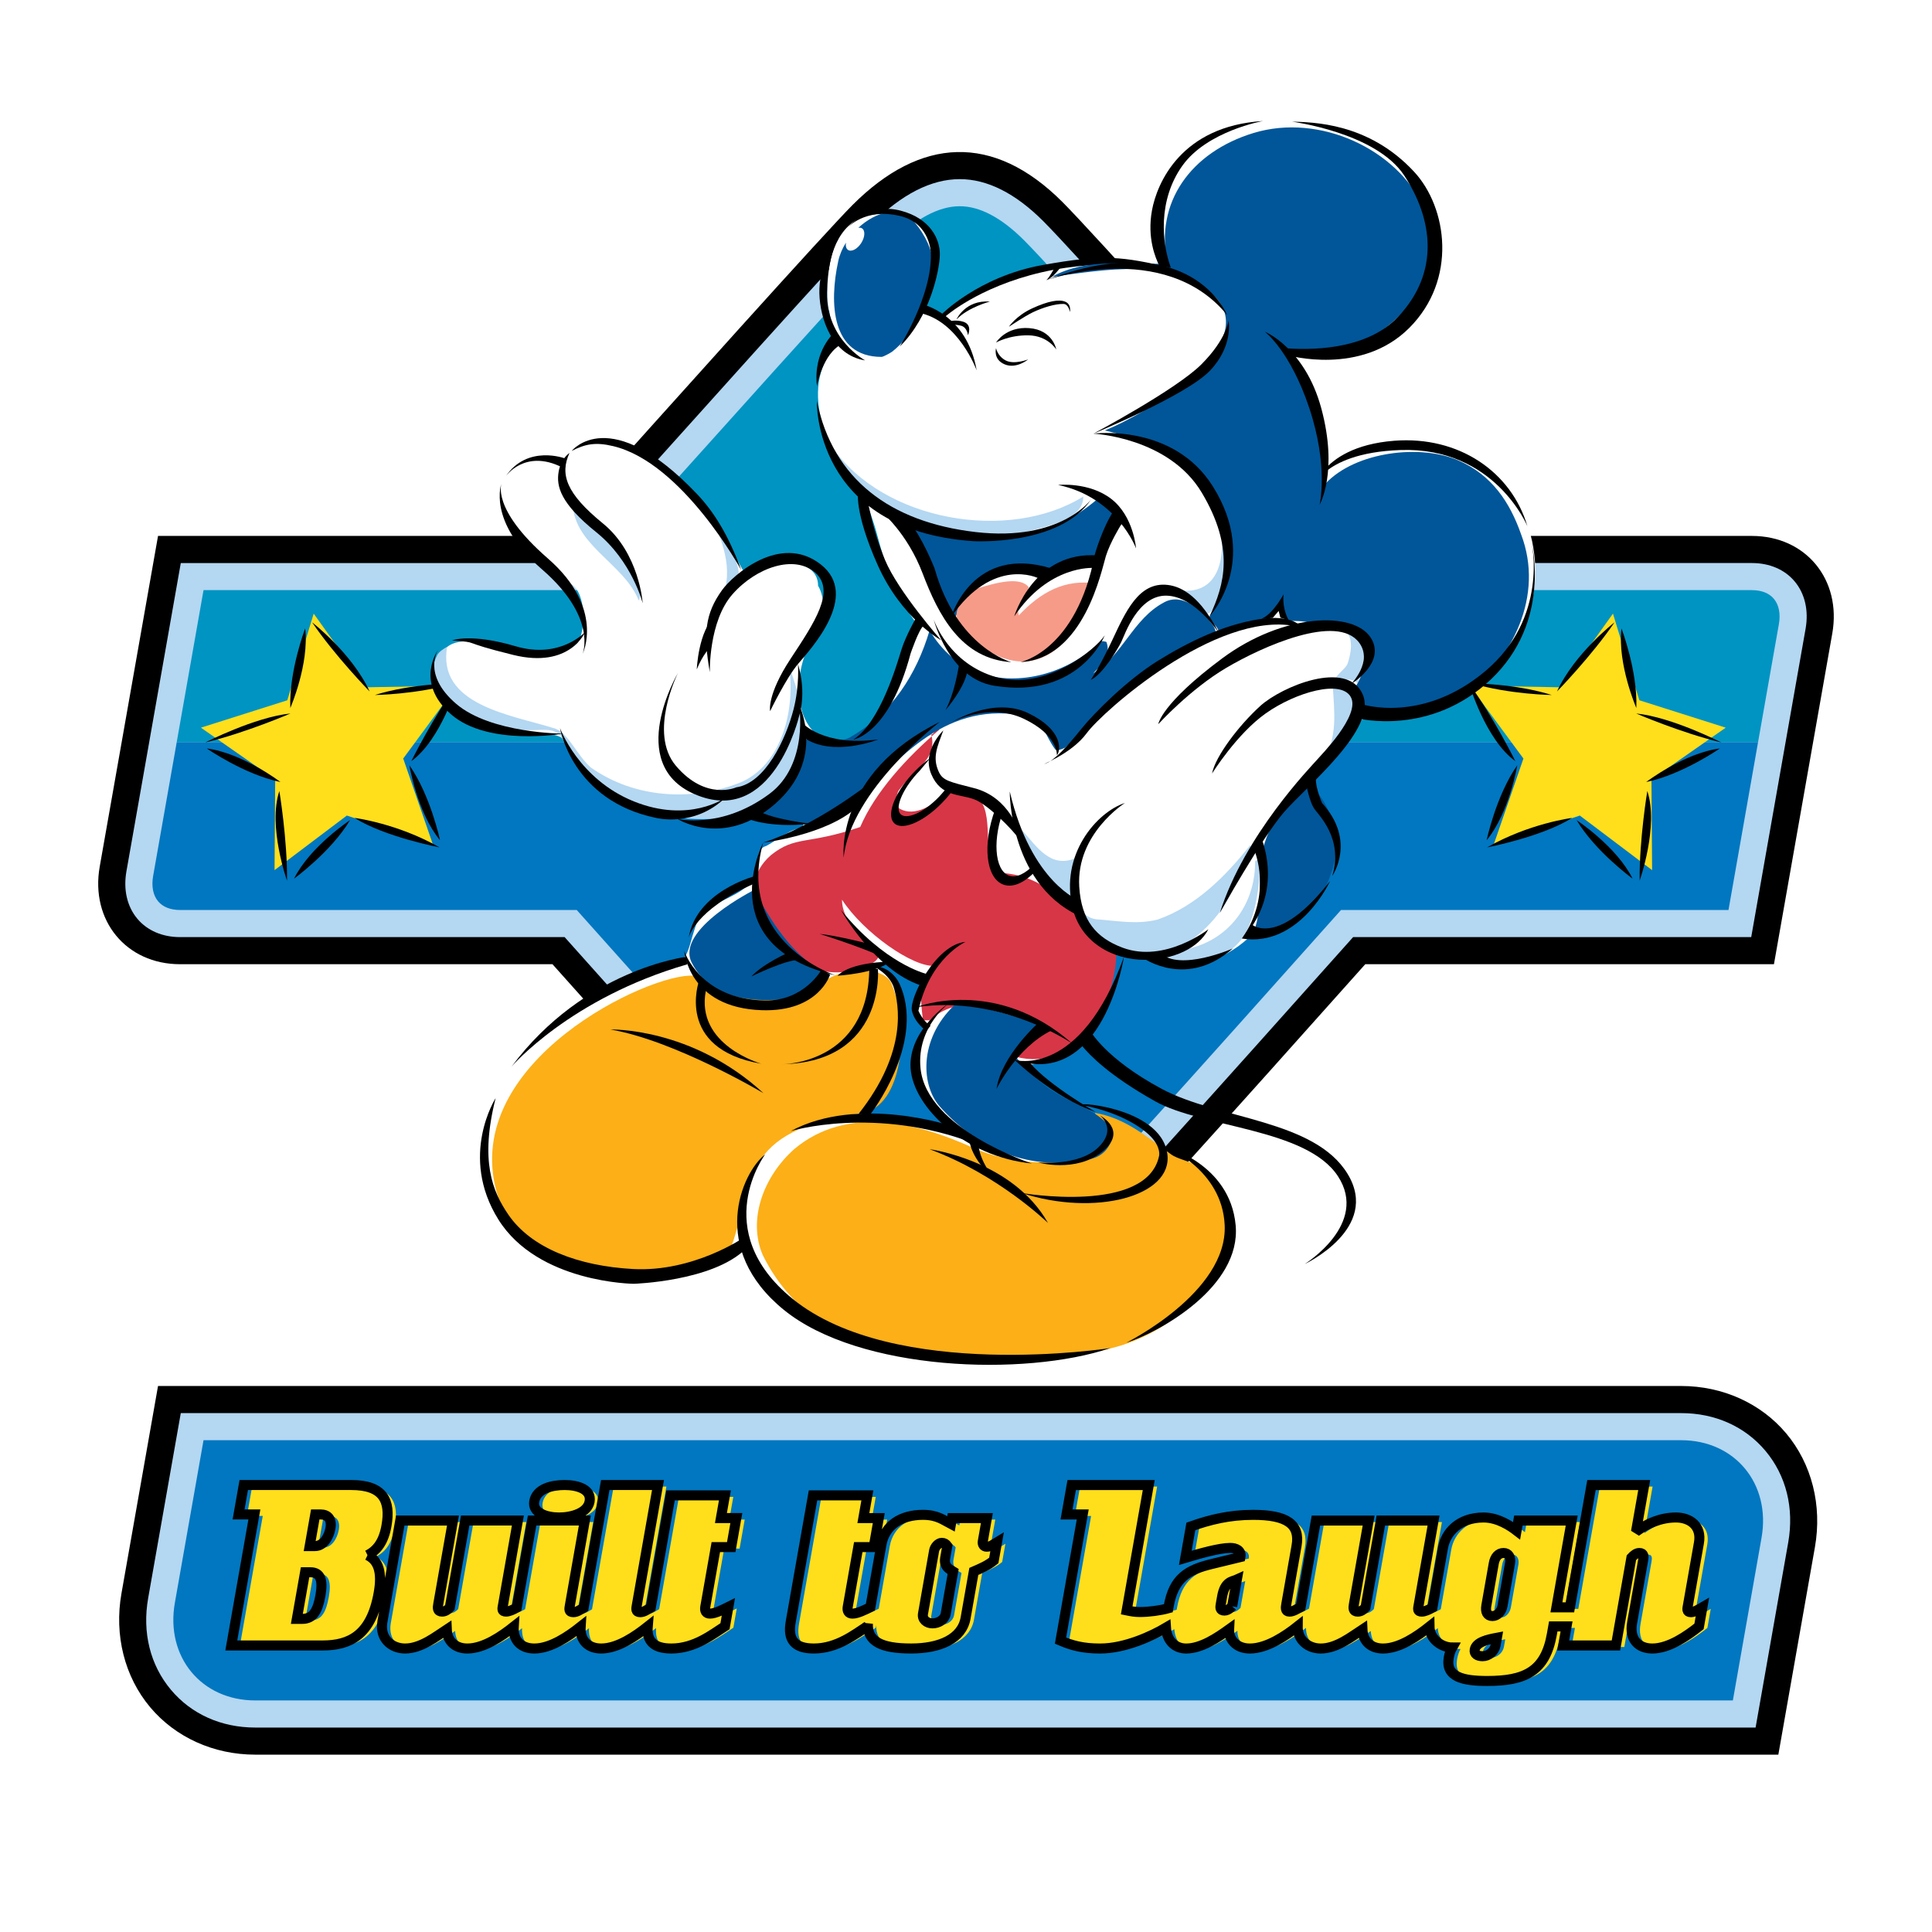 <?xml version="1.0" encoding="utf-8"?>
<!-- Generator: Adobe Illustrator 13.0.0, SVG Export Plug-In . SVG Version: 6.00 Build 14948)  -->
<!DOCTYPE svg PUBLIC "-//W3C//DTD SVG 1.0//EN" "http://www.w3.org/TR/2001/REC-SVG-20010904/DTD/svg10.dtd">
<svg version="1.0" id="Layer_1" xmlns="http://www.w3.org/2000/svg" xmlns:xlink="http://www.w3.org/1999/xlink" x="0px" y="0px"
	 width="192.756px" height="192.756px" viewBox="0 0 192.756 192.756" enable-background="new 0 0 192.756 192.756"
	 xml:space="preserve">
<g>
	<polygon fill-rule="evenodd" clip-rule="evenodd" fill="#FFFFFF" points="0,0 192.756,0 192.756,192.756 0,192.756 0,0 	"/>
	<path fill-rule="evenodd" clip-rule="evenodd" d="M181.074,154.365l-2.861,16.227l-0.788,4.47h-4.538H25.464
		c-4.138,0-7.958-1.725-10.481-4.731c-2.556-3.046-3.6-7.184-2.865-11.353l2.861-16.227l0.788-4.47h4.539h147.423
		c4.138,0,7.958,1.725,10.481,4.731C180.766,146.059,181.81,150.196,181.074,154.365L181.074,154.365z"/>
	<path fill-rule="evenodd" clip-rule="evenodd" d="M174.787,53.47h-38.618c-12.514-14.003-27.117-30.265-30.171-33.318
		c-6.898-6.898-14.163-6.479-20.926,0.285C82.387,23.122,67.756,39.41,55.181,53.47H15.767L9.949,86.464
		c-0.948,5.377,2.643,9.736,8.02,9.736H55.12c12.491,13.998,27.087,30.256,30.241,33.355c6.516,6.4,13.953,6.535,20.408,0.217
		c3.186-3.117,17.891-19.5,30.443-33.572h40.775l1.717-9.736l4.102-23.259C183.755,57.829,180.164,53.47,174.787,53.47
		L174.787,53.47z"/>
	<path fill-rule="evenodd" clip-rule="evenodd" fill="#B4D7F2" d="M179.053,58.007c-0.991-1.182-2.506-1.833-4.266-1.833h-39.829
		c-12.669-14.18-27.806-31.044-30.872-34.11c-2.782-2.782-5.584-4.192-8.329-4.192c-2.851,0-5.802,1.506-8.772,4.477
		c-2.693,2.693-17.863,19.589-30.594,33.826H18.037l-5.424,30.759c-0.322,1.828,0.065,3.507,1.09,4.729
		c0.992,1.183,2.507,1.833,4.266,1.833h38.364c12.64,14.169,27.76,31.022,30.923,34.13c5.499,5.401,11.247,5.475,16.622,0.214
		c3.192-3.126,18.422-20.103,31.123-34.344h39.719l1.322-7.5v0.001v-0.002l4.102-23.258
		C180.466,60.909,180.078,59.229,179.053,58.007L179.053,58.007z"/>
	<path fill-rule="evenodd" clip-rule="evenodd" fill="#0094C2" d="M177.48,62.266c0.181-1.027,0.004-1.922-0.499-2.521
		c-0.476-0.567-1.234-0.867-2.194-0.867h-41.036c-13.868-15.525-28.64-31.964-31.577-34.902c-2.257-2.256-4.415-3.4-6.417-3.4
		c-2.107,0-4.415,1.24-6.86,3.685c-2.576,2.576-17.354,19.02-31.299,34.617H20.306l-2.675,15.169h157.771L177.48,62.266
		L177.48,62.266z"/>
	<path fill-rule="evenodd" clip-rule="evenodd" fill="#0077C0" d="M175.402,74.048H17.631l-2.354,13.355
		c-0.182,1.026-0.004,1.922,0.498,2.521c0.476,0.567,1.234,0.867,2.194,0.867h39.572c13.831,15.507,28.585,31.933,31.611,34.904
		c4.443,4.365,8.522,4.432,12.835,0.211c3.053-2.988,17.906-19.525,31.806-35.115h38.658l0.929-5.266l0,0v-0.001L175.402,74.048
		L175.402,74.048z"/>
	<polygon fill-rule="evenodd" clip-rule="evenodd" fill="#FFDF1B" points="27.391,86.813 27.456,77.776 20.047,72.599 
		28.663,69.867 31.297,61.222 36.557,68.572 45.593,68.405 40.229,75.679 43.18,84.222 34.604,81.368 27.391,86.813 	"/>
	<path fill-rule="evenodd" clip-rule="evenodd" d="M20.482,74.077c0,0,4.929-2.531,8.496-2.892
		C28.978,71.185,24.437,73.143,20.482,74.077L20.482,74.077z"/>
	<path fill-rule="evenodd" clip-rule="evenodd" d="M40.845,76.353c0,0,0.776,4.714,3.053,7.474
		C43.898,83.827,42.962,79.374,40.845,76.353L40.845,76.353z"/>
	<path fill-rule="evenodd" clip-rule="evenodd" d="M28.635,87.863c0,0-1.932-5.439-0.764-8.942
		C27.871,78.921,28.68,83.799,28.635,87.863L28.635,87.863z"/>
	<path fill-rule="evenodd" clip-rule="evenodd" d="M45.636,68.238c0,0-1.608,5.542-4.602,7.705
		C41.034,75.943,43.226,71.511,45.636,68.238L45.636,68.238z"/>
	<path fill-rule="evenodd" clip-rule="evenodd" d="M31.141,62.091c0,0,3.994,3.1,5.74,6.899
		C36.881,68.99,33.428,65.451,31.141,62.091L31.141,62.091z"/>
	<path fill-rule="evenodd" clip-rule="evenodd" d="M37.403,69.34c0,0,4.156-0.049,7.988-1.166
		C45.392,68.174,41.013,68.198,37.403,69.34L37.403,69.34z"/>
	<path fill-rule="evenodd" clip-rule="evenodd" d="M28.965,70.637c0,0,1.901-4.383,1.482-7.937
		C30.447,62.701,28.823,66.951,28.965,70.637L28.965,70.637z"/>
	<path fill-rule="evenodd" clip-rule="evenodd" d="M43.852,84.543c0,0-5.444-1.034-8.479-2.941
		C35.373,81.602,39.646,82.14,43.852,84.543L43.852,84.543z"/>
	<path fill-rule="evenodd" clip-rule="evenodd" d="M34.923,81.827c0,0-3.988,2.629-5.583,5.832
		C29.34,87.659,33.026,84.991,34.923,81.827L34.923,81.827z"/>
	<path fill-rule="evenodd" clip-rule="evenodd" d="M27.982,78.023c0,0-3.797-2.898-7.347-3.347
		C20.635,74.676,24.37,77.275,27.982,78.023L27.982,78.023z"/>
	<polygon fill-rule="evenodd" clip-rule="evenodd" fill="#FFDF1B" points="164.831,86.813 164.767,77.776 172.175,72.599 
		163.56,69.867 160.926,61.222 155.665,68.572 146.629,68.405 151.993,75.679 149.042,84.222 157.618,81.368 164.831,86.813 	"/>
	<path fill-rule="evenodd" clip-rule="evenodd" d="M171.74,74.077c0,0-4.93-2.531-8.496-2.892
		C163.244,71.185,167.785,73.143,171.74,74.077L171.74,74.077z"/>
	<path fill-rule="evenodd" clip-rule="evenodd" d="M151.377,76.353c0,0-0.776,4.714-3.053,7.474
		C148.324,83.827,149.26,79.374,151.377,76.353L151.377,76.353z"/>
	<path fill-rule="evenodd" clip-rule="evenodd" d="M163.588,87.863c0,0,1.931-5.439,0.764-8.942
		C164.352,78.921,163.542,83.799,163.588,87.863L163.588,87.863z"/>
	<path fill-rule="evenodd" clip-rule="evenodd" d="M146.587,68.238c0,0,1.608,5.542,4.602,7.705
		C151.188,75.943,148.997,71.511,146.587,68.238L146.587,68.238z"/>
	<path fill-rule="evenodd" clip-rule="evenodd" d="M161.081,62.091c0,0-3.994,3.1-5.74,6.899
		C155.341,68.99,158.794,65.451,161.081,62.091L161.081,62.091z"/>
	<path fill-rule="evenodd" clip-rule="evenodd" d="M154.818,69.34c0,0-4.156-0.049-7.988-1.166
		C146.83,68.174,151.209,68.198,154.818,69.34L154.818,69.34z"/>
	<path fill-rule="evenodd" clip-rule="evenodd" d="M163.257,70.637c0,0-1.9-4.383-1.481-7.937
		C161.775,62.701,163.399,66.951,163.257,70.637L163.257,70.637z"/>
	<path fill-rule="evenodd" clip-rule="evenodd" d="M148.37,84.543c0,0,5.444-1.034,8.479-2.941
		C156.849,81.602,152.576,82.14,148.37,84.543L148.37,84.543z"/>
	<path fill-rule="evenodd" clip-rule="evenodd" d="M157.299,81.827c0,0,3.989,2.629,5.582,5.832
		C162.881,87.659,159.196,84.991,157.299,81.827L157.299,81.827z"/>
	<path fill-rule="evenodd" clip-rule="evenodd" d="M164.24,78.023c0,0,3.798-2.898,7.347-3.347
		C171.587,74.676,167.853,77.275,164.24,78.023L164.24,78.023z"/>
	<path fill-rule="evenodd" clip-rule="evenodd" fill="#FFFFFF" d="M147.893,46.818c-4.945-2.473-11.375-2.72-16.321-0.495
		c-1.236-3.709-0.989-8.655-3.956-11.623c4.698,0.742,8.902-1.731,12.611-4.451c3.463-2.473,2.721-7.914,0.742-11.375
		c-3.709-6.429-12.117-8.161-18.547-5.935c-5.44,1.731-8.161,8.655-5.192,12.859c0.755,1.039,1.654,1.934,2.478,2.863
		c-7.005-3.82-18.03-3.573-25.188,2.66c-0.798,0.695-1.022-0.521-2.473-0.453c1.196-2.597,3.009-9.026-3.544-9.727
		c-7.79,0-6.142,11.375-4.819,12.862c-0.125,0.137-0.21,0.304-0.333,0.451c-3.792,4.534-0.742,10.963,2.967,15.415
		c0.247,0.495,0.871,2.232,1.236,3.627c0.907,3.462,1.896,6.1,4.04,8.903c-1.154,2.802-1.255,4.822-2.803,7.253
		c-1.731,2.473-3.709,5.853-6.677,4.122c-3.214-1.979-2.967-7.171-0.741-10.633c0.988-1.236,0.988-3.462,0.247-4.699
		c0-2.72-4.204-2.967-7.171-0.989c-2.72-4.698-7.913-14.425-16.321-13.188c-0.248,0-1.483,1.401-1.978,1.648
		c-3.462,0-7.419,0.907-5.688,4.864c1.237,2.967,3.215,5.193,6.43,7.418c1.731,0.989,1.484,4.946,0.742,5.935
		c-3.462,3.462-10.88-2.225-13.353,0.742c-4.699,4.945,5.935,8.655,10.386,8.408c3.43-0.191,3.957,6.183,8.408,7.171
		c5.935,1.237,11.128,0.247,17.063,1.484c0,0,0,0.495,0,0.742c-0.989-0.247-2.72,1.237-3.709,1.731
		c-0.989,0.248-0.824,1.731-0.824,2.391c-1.236,3.297-5.275,2.555-6.265,5.77c-0.742,2.226-0.659,3.792-3.297,4.204
		c-6.45,1.008-12.859,6.183-16.074,12.118c-3.588,6.624-1.236,14.096,6.183,17.558c6.182,2.72,11.623-1.236,17.805-1.979
		c1.483,0,3.215,5.193,4.946,6.43c9.892,6.677,20.772,4.699,31.9,3.709c4.204-0.494,7.667-4.698,10.14-8.407
		c2.473-3.462,0.988-7.172-1.484-9.892c-0.494-0.495-1.236,0-1.73-0.247c-1.483-0.989-2.721-2.227-4.204-2.968
		c-3.957-2.226-11.376-0.989-11.87-6.924c6.925,0.741,5.688-7.914,9.149-11.128c2.474-2.473,6.678,1.483,10.634,0.495
		c1.484-0.495,2.968-1.731,3.627-2.473c2.309-5.688,2.803-12.117,6.924-17.146c1.092-1.766,2.232-3.85,4.163-4.186
		c5.317-0.925,8.722-1.048,13.23-5.376C155.559,60.419,153.58,49.538,147.893,46.818L147.893,46.818L147.893,46.818z
		 M92.314,112.411c-1.823-0.494-3.586-0.649-5.41-0.742c-0.186,0-0.68,0.062-0.556-0.309c0.34-0.989,0.896-1.824,1.483-2.72
		c1.948-3.122,2.473-6.461,2.072-9.984c-0.031-0.402-0.341-0.711-0.681-0.928c-0.495-0.34-0.927-0.68-1.36-1.082
		c-0.186-0.124-0.402-0.186-0.587-0.278c0.433,0.062,0.865-0.34,1.175-0.216c1.174,0.433,2.256,0.988,3.307,1.762
		c0.155,0.124,0.124,0.433,0.031,0.649c-0.34,0.804-0.525,1.576-0.309,2.442c0.154,0.648,1.05,1.174,0.711,1.823
		c-0.835,1.483-1.051,3.184-0.618,4.729c0.525,1.916,1.607,3.586,3.122,4.884C93.891,112.566,93.056,112.628,92.314,112.411
		L92.314,112.411z"/>
	<path fill-rule="evenodd" clip-rule="evenodd" fill="#005699" d="M91.184,22.109c-1.429-1.667-3.821-0.982-5.55,0.62
		c0.137-0.025,0.265-0.013,0.369,0.054c0.338,0.218,0.301,0.878-0.083,1.473c-0.384,0.595-0.969,0.901-1.308,0.683
		c-0.196-0.126-0.262-0.403-0.211-0.729c-0.366,0.585-0.637,1.216-0.772,1.856c-0.899,4.137-0.714,9.541,4.325,9.541
		c0.18,0,0.938-0.429,1.08-0.539C90.769,33.711,96.044,27.776,91.184,22.109L91.184,22.109z"/>
	<path fill-rule="evenodd" clip-rule="evenodd" fill="#B4D7F2" d="M63.897,59.43c-0.495-4.286-4.946-5.935-6.76-9.562
		c-0.165,4.451,5.111,6.265,6.594,10.057L63.897,59.43L63.897,59.43z"/>
	<path fill-rule="evenodd" clip-rule="evenodd" fill="#B4D7F2" d="M83.021,44.592c5.11,7.419,17.64,9.562,25.059,4.946
		c0,2.143-2.968,2.802-4.781,3.297c-3.297,0.824-6.759,1.319-10.056,0.165C88.956,51.681,84.999,48.714,83.021,44.592L83.021,44.592
		z"/>
	<path fill-rule="evenodd" clip-rule="evenodd" fill="#005699" d="M90.274,51.846c2.144,2.473,4.198,12.3,5.276,9.232
		c2.144-6.1,8.572-2.638,12.694-4.781c1.027-0.561,2.751-2.822,2.967-4.616c0.167-1.374-0.884-2.6-1.812-1.813
		C101.255,56.757,92.174,52.217,90.274,51.846L90.274,51.846z"/>
	<path fill-rule="evenodd" clip-rule="evenodd" fill="#B4D7F2" d="M121.763,52.505c0.494,2.803,0,6.594-3.627,6.43
		c0.495,1.154,1.813,2.803,2.638,2.143C122.917,58.935,122.422,55.473,121.763,52.505L121.763,52.505z"/>
	<path fill-rule="evenodd" clip-rule="evenodd" fill="#B4D7F2" d="M134.127,62.892c0.989,0.659,0.659,2.308,0.33,3.297
		c-0.165,0.495-0.989,0.989-1.319,1.648c0.825,0.165,1.648-0.33,2.309,0.33C136.105,66.189,136.93,62.892,134.127,62.892
		L134.127,62.892z"/>
	<path fill-rule="evenodd" clip-rule="evenodd" fill="#B4D7F2" d="M132.973,68.497c0.165,2.638,0.495,5.11-0.989,7.418
		c1.319-1.483,2.309-3.132,2.968-5.11C135.446,69.156,134.292,68.992,132.973,68.497L132.973,68.497z"/>
	<path fill-rule="evenodd" clip-rule="evenodd" fill="#B4D7F2" d="M107.255,85.643c-2.473,0.989-3.792-1.154-5.275-2.803
		c0,3.133,2.143,6.924,5.275,7.254C107.255,88.61,107.255,87.126,107.255,85.643L107.255,85.643z"/>
	<path fill-rule="evenodd" clip-rule="evenodd" fill="#B4D7F2" d="M123.906,85.973c-0.66,3.132-2.309,5.77-4.946,7.748
		c-2.308,1.649-5.11,1.484-7.584,1.319c-2.143-0.66-3.956-2.967-3.627-5.441c-0.329,1.319,0.825,2.144,1.979,2.144
		c1.979,0.165,3.792,0.495,5.771,0c3.791-1.319,6.759-4.287,9.231-7.418c0.166,0.495-0.329,0.824-0.494,1.154L123.906,85.973
		L123.906,85.973z"/>
	<path fill-rule="evenodd" clip-rule="evenodd" fill="#B4D7F2" d="M125.225,85.973c0,5.316-3.957,9.067-9.067,8.902
		c-0.495,0,0.165,0.825,0.495,0.989c2.967,0.495,6.265-0.164,7.748-2.967c0.989-2.308,1.319-4.781,1.319-7.254
		C125.555,85.807,125.225,85.807,125.225,85.973L125.225,85.973z"/>
	<path fill-rule="evenodd" clip-rule="evenodd" fill="#B4D7F2" d="M71.988,59.759c1.319-2.967,0-5.935-1.154-8.573
		C71.988,53.989,75.944,57.616,71.988,59.759L71.988,59.759z"/>
	<path fill-rule="evenodd" clip-rule="evenodd" fill="#B4D7F2" d="M44.607,64.54c-0.988,5.77,6.266,6.76,10.552,8.079
		c1.484,0.33,2.308,2.638,3.792,3.957c4.451,3.132,10.056,3.297,14.507,1.648c4.287-1.484,5.935-6.924,5.275-11.705
		c1.154,2.967,1.649,6.1,1.319,9.232c-0.33,2.473-2.473,4.451-4.452,5.44c-7.419,1.319-15.002,0.659-19.453-7.419
		c-1.238-2.246-3.462,0.66-10.716-2.638c-2.149-0.977-2.967-3.462-1.813-5.771C43.784,65.035,44.279,64.705,44.607,64.54
		L44.607,64.54z"/>
	<path fill-rule="evenodd" clip-rule="evenodd" fill="#D73647" d="M93.737,72.783c-3.298,2.803-6.43,6.265-7.914,9.727
		c-5.276,1.813-6.43,0.824-8.902,2.803c-3.957,3.462,0,8.243,3.462,10.88c1.483,0.99,3.627,0.99,5.44,0.495
		c0.824-0.33,2.308-0.989,1.648-1.649c-1.319-1.648-3.462-2.967-3.462-5.276c2.143,3.297,7.089,6.759,9.232,6.595
		c-1.484,1.979-1.484,2.803-1.154,5.44c0,0,0.494,0,0.659,0c2.638-2.474,7.583-1.979,10.057,0c1.318,1.154-0.494,2.473-1.483,3.627
		c6.1,1.648,10.056-5.275,10.056-10.386c0-0.33-1.153-0.66-1.648-1.154c-2.638-2.967-4.945-6.264-9.397-6.759
		c-2.637-0.33-1.153-4.781-2.308-6.924c-0.329-0.659-2.473-1.813-3.462-1.154c-1.484,1.319-3.297,2.473-4.781,1.648
		c-0.33-0.165-0.495-1.483,0-1.978c1.319-1.814,3.792-2.968,3.132-5.441C93.242,73.278,93.242,72.619,93.737,72.783L93.737,72.783z"
		/>
	<path fill-rule="evenodd" clip-rule="evenodd" fill="#FCAF17" d="M69.172,97.348c-4.286-0.33-23.245,8.573-19.618,21.597
		c0.912,3.273,3.627,5.77,6.924,6.594c5.77,1.484,14.862,3.37,16.486-1.153c2.308-6.43,0.66-11.54,13.024-13.354
		c4.126-0.605,4.781-8.573,2.968-12.859c-0.66-1.813-4.946-1.813-7.089,0c-0.329,0.165-1.154,0.329-0.989,1.153
		C76.921,99.161,72.203,97.581,69.172,97.348L69.172,97.348z"/>
	<path fill-rule="evenodd" clip-rule="evenodd" fill="#FCAF17" d="M97.033,114.493c-5.44-2.473-12.529-4.287-17.805,0.165
		c-3.132,2.802-4.616,7.088-3.132,10.551c6.1,12.364,21.761,11.046,33.466,9.562c6.595-0.989,14.508-7.089,12.364-14.837
		c-0.329-1.319-1.153-2.803-2.473-3.627c-0.823-0.495-1.978-0.66-2.638-1.154c-2.473-1.813-4.616-3.627-7.583-4.121
		c0.659,1.318,1.318,3.297,0.329,3.791C106.101,116.636,100.66,116.142,97.033,114.493L97.033,114.493z"/>
	<path fill-rule="evenodd" clip-rule="evenodd" fill="#005699" d="M103.958,102.294c-3.462-1.319-8.408-2.309-8.408-2.309
		c-3.792,3.297-3.792,8.078-1.813,10.386c3.792,4.287,9.067,6.595,15.001,5.275c1.813-0.329,2.803-2.308,1.813-3.462
		c-2.638-2.638-5.11-1.813-9.231-6.759C100.897,104.919,103.463,103.282,103.958,102.294L103.958,102.294z"/>
	<path fill-rule="evenodd" clip-rule="evenodd" fill="#005699" d="M75.272,88.775c0,0-7.913,3.957-6.265,7.254
		c2.112,4.225,7.418,4.122,11.87,3.296c0.824-0.329,1.813-2.308,1.154-2.472C78.734,95.204,76.261,90.753,75.272,88.775
		L75.272,88.775z"/>
	<path fill-rule="evenodd" clip-rule="evenodd" fill="#005699" d="M130.995,77.234c0,0.495-0.165,0.989,0.164,1.484
		c2.144,2.473,2.638,5.77,1.649,8.407c-0.989,3.132-3.957,6.594-7.749,5.935c1.154-2.967,0.165-6.265,1.154-9.067
		C127.038,81.356,129.182,79.378,130.995,77.234L130.995,77.234z"/>
	<path fill-rule="evenodd" clip-rule="evenodd" fill="#005699" d="M92.747,62.892c-1.319,4.451-3.792,8.243-7.748,10.551
		c-1.154,0.824-3.133,0.33-4.781,0.33c0.165,3.297-3.133,4.946-4.617,7.419c2.968,0.989,6.925,1.978,9.232-0.495
		c4.946-5.275,9.727-10.881,17.641-9.232c1.483,0.165,1.812,1.979,2.802,3.297c0.165,0.165,0.659,0,0.989-0.165
		c4.616-4.122,8.408-9.232,14.838-10.881c0.329,0,0.329-0.989-0.33-1.648c-0.824-1.154-2.803-2.968-4.616-1.979
		c-3.132,1.649-4.121,5.275-7.089,7.089c0.824-0.824,1.813-1.813,1.319-3.132c0,0-0.495-0.165-0.66,0
		c-3.133,3.132-8.078,4.451-11.87,3.132C95.715,66.519,93.901,64.87,92.747,62.892L92.747,62.892z"/>
	<path fill-rule="evenodd" clip-rule="evenodd" fill="#F79B89" d="M109.398,58.232c-3.133-0.527-5.605,0.878-7.749,3.162
		c-0.329-1.229,0.66-1.756,0.989-2.81c-0.824-1.054-3.055-0.534-5.275,0.175c-1.484,0.703-2.967,2.814-0.989,4.567
		c2.438,2.161,5.11,3.337,7.584,2.283c2.637-1.054,4.451-4.392,4.945-7.553C109.068,58.056,109.233,58.232,109.398,58.232
		L109.398,58.232z"/>
	<path fill-rule="evenodd" clip-rule="evenodd" d="M61.176,44.51c-1.737-0.414-2.771-0.227-4.137,0.479
		c0,0,3.807-4.848,12.503,4.302c1.637,1.722,3.104,4.02,4.41,7.584C73.953,56.875,68.101,46.159,61.176,44.51L61.176,44.51z"/>
	<path fill-rule="evenodd" clip-rule="evenodd" d="M56.818,45.195c0,0-0.853,0.529-1.082,1.87c-0.247,1.442,0.165,3.147,3.75,6.032
		c3.585,2.885,4.636,7.091,4.636,7.091s-0.317-4.99-3.977-7.972C56.487,49.235,55.839,47.323,56.818,45.195L56.818,45.195z"/>
	<path fill-rule="evenodd" clip-rule="evenodd" d="M56.377,45.74c0,0-3.745-1.425-5.929,1.79c0,0,1.908-2.773,5.621-0.909
		L56.377,45.74L56.377,45.74z"/>
	<path fill-rule="evenodd" clip-rule="evenodd" d="M50.048,48.178c0,0-1.535,3.807,4.03,8.629c5.563,4.822,4.048,8.435,4.048,8.435
		s2.256-4.544-3.472-9.531C48.925,50.723,50.048,48.178,50.048,48.178L50.048,48.178z"/>
	<path fill-rule="evenodd" clip-rule="evenodd" d="M45.098,63.892c0,0,1.894-0.734,6.345,0.585s6.931-1.42,6.931-1.42
		s-1.491,3.685-7.178,2.283C45.507,63.938,48.142,64.149,45.098,63.892L45.098,63.892z"/>
	<path fill-rule="evenodd" clip-rule="evenodd" d="M43.729,64.799c0,0-2.424,3.267,1.285,6.481
		c3.709,3.215,11.173,1.914,11.173,1.914s-7.213-0.006-10.676-2.974C42.05,67.253,43.729,64.799,43.729,64.799L43.729,64.799z"/>
	<path fill-rule="evenodd" clip-rule="evenodd" d="M55.87,72.634c0,0,1.185,7.238,9.593,8.97c0,0,3.78,0.975,6.895-2.009
		c0,0-3.597,2.586-9.12,0.36S55.87,72.634,55.87,72.634L55.87,72.634z"/>
	<path fill-rule="evenodd" clip-rule="evenodd" d="M70.819,67.072c0,0-0.134-5.058,2.257-7.777c2.39-2.721,6.198-3.976,8.259-2.163
		s-0.064,4.964-2.455,8.591c-2.39,3.627-2.045,5.229-2.045,5.229s1.592-3.296,2.777-4.701s6.293-6.822,2.254-9.954
		s-8.779,1.133-9.809,2.555C70.326,61.243,70.158,63.258,70.819,67.072L70.819,67.072z"/>
	<path fill-rule="evenodd" clip-rule="evenodd" d="M69.517,66.785c0,0,0.15-3.894,1.881-5.377l-0.577,3.214
		C70.821,64.623,70.109,65.321,69.517,66.785L69.517,66.785z"/>
	<path fill-rule="evenodd" clip-rule="evenodd" d="M67.638,67.147c0,0-5.307,9.016,1.617,12.066
		c7.829,3.449,10.468-7.749,10.468-7.749s0.796-2.246-0.111-5.213c0,0,0.172,2.125-0.43,4.487c-0.77,3.024-2.839,7.403-5.724,7.815
		c0,0-3.016,1.388-6.018-2.143C64.639,73.113,67.638,67.147,67.638,67.147L67.638,67.147z"/>
	<path fill-rule="evenodd" clip-rule="evenodd" d="M108.883,49.8c0,0-3.015,4.272-11.546,3.283s-14.234-5.276-15.841-13.065
		c0,0-0.371,12.859,15.579,13.972C97.075,53.989,105.73,54.513,108.883,49.8L108.883,49.8z"/>
	<path fill-rule="evenodd" clip-rule="evenodd" d="M83.292,33.134c0,0-2.196,1.827-1.781,5.389c0,0,0.536-3.252,2.538-4.232
		L83.292,33.134L83.292,33.134z"/>
	<path fill-rule="evenodd" clip-rule="evenodd" d="M91.943,30.342c0,0,4.511,0.923,5.5,6.611c0,0-1.822-5.004-5.778-5.746
		L91.943,30.342L91.943,30.342z"/>
	<path fill-rule="evenodd" clip-rule="evenodd" d="M84.037,23.254c-1.113,1.268-2.35,3.502-2.288,6.006
		c0.062,2.504,1.229,6.172,4.568,6.697c0,0-3.894-2.087-3.801-6.759C82.608,24.531,84.037,23.254,84.037,23.254L84.037,23.254z"/>
	<path fill-rule="evenodd" clip-rule="evenodd" d="M84.528,22.757c0.525-0.587,2.366-2.512,5.334-1.739
		c2.967,0.772,3.936,2.864,3.905,4.41c-0.03,1.545-0.98,6.192-4.009,9.159c0,0,3.237-5.079,3.113-9.283c0,0,0-3.008-3.051-3.75
		C86.259,20.687,84.528,22.757,84.528,22.757L84.528,22.757z"/>
	<path fill-rule="evenodd" clip-rule="evenodd" d="M95.423,31.879c0,0,0.865-1.975,3.338-1.79
		C98.761,30.09,96.615,30.635,95.423,31.879L95.423,31.879z"/>
	<path fill-rule="evenodd" clip-rule="evenodd" d="M100.657,32.601c0,0,0.705-1.086,2.312-1.829
		c1.607-0.741,2.714-0.939,3.332-0.662c0.618,0.278,0.444,1.021,0.444,1.021s-0.129-0.79-0.629-0.806
		c-0.819-0.027-2.071,0.358-3.059,0.826C102.257,31.532,100.657,32.601,100.657,32.601L100.657,32.601z"/>
	<path fill-rule="evenodd" clip-rule="evenodd" d="M99.376,34.176c0,0,0.975-1.624,3.323-1.438c2.35,0.186,2.685,2.132,2.685,2.132
		s-0.828-1.382-2.775-1.413S99.376,34.176,99.376,34.176L99.376,34.176z"/>
	<path fill-rule="evenodd" clip-rule="evenodd" d="M99.376,34.737c0,0-0.32,1.117,0.854,1.612s2.35-0.49,2.35-0.49
		s-1.394,0.542-2.229,0.109C99.517,35.535,99.376,34.737,99.376,34.737L99.376,34.737z"/>
	<path fill-rule="evenodd" clip-rule="evenodd" d="M94.787,32.042c0,0,0.636-0.163,1.33,0.061c0.95,0.308,0.454,1.352,0.454,1.352
		s-0.055-0.808-0.704-0.963c-0.649-0.154-0.833-0.048-0.833-0.048L94.787,32.042L94.787,32.042z"/>
	<path fill-rule="evenodd" clip-rule="evenodd" d="M93.901,31.403c0,0,3.706-3.793,10.054-4.948
		c6.347-1.154,8.081-0.822,12.861,0.25c0,0-6.435-1.027-12.864,0.457s-9.721,4.489-9.721,4.489L93.901,31.403L93.901,31.403z"/>
	<path fill-rule="evenodd" clip-rule="evenodd" fill="#005699" d="M151.767,53.33c-1.153-3.297-2.967-5.935-6.224-7.377
		c-3.748-1.661-10.262-0.927-13.291,2.288c0.165-5.44-1.093-7.769-3.73-12.715c5.605,0.659,11.046-2.638,13.519-7.254
		c1.154-2.143,1.154-5.275,0-7.583c-2.638-5.77-10.35-9.438-16.98-7.418c-6.224,1.896-9.892,6.924-8.572,13.023
		c-3.792,0.165-7.913-0.659-11.54,1.319c5.11-0.659,12.231-2.037,16.195,1.926c4.946,4.945-7.129,11.922-10.92,13.406
		c7.913,1.813,16.568,8.408,10.465,18.527c-0.165,0.659,0.745,0.762,0.91,1.585c0.584-0.151,4.387-1.055,4.946-1.153
		c1.896-3.051,1.282-0.457,1.73,0.083c2.826-0.2,2.782,0.565,5.853,0.906c2.309,0.165,2.473,3.297,1.319,5.275
		c-0.66,0.989,0.165,2.638,0.989,2.803c3.132,0.824,6.759,0.824,9.562-1.319C150.943,65.694,154.075,59.43,151.767,53.33
		L151.767,53.33z"/>
	<path fill-rule="evenodd" clip-rule="evenodd" d="M122.574,31.974c0,0,0.508,2.562-1.883,5.035
		c-2.392,2.473-11.604,6.256-11.604,6.256s8.261-4.393,10.778-6.916C122.385,33.826,122.574,31.974,122.574,31.974L122.574,31.974z"
		/>
	<path fill-rule="evenodd" clip-rule="evenodd" d="M109.088,43.265c0,0,7.514,0.36,10.811,5.883s2.273,9.19,0.789,12.323
		c0,0,5.029-5.388,0.333-12.922C117.064,42.202,109.088,43.265,109.088,43.265L109.088,43.265z"/>
	<path fill-rule="evenodd" clip-rule="evenodd" d="M105.571,48.384c0,0,3.085-0.33,5.311,1.401c2.226,1.731,2.462,4.929,2.462,4.929
		S111.472,49.621,105.571,48.384L105.571,48.384z"/>
	<path fill-rule="evenodd" clip-rule="evenodd" d="M85.621,48.999c0,0-0.444,2.017,1.946,7.375c2.391,5.358,6.334,7.508,6.334,7.508
		s-4.285-4.846-5.605-8.02c-1.32-3.173-1.813-6.406-1.813-6.406L85.621,48.999L85.621,48.999z"/>
	<path fill-rule="evenodd" clip-rule="evenodd" d="M93.159,61.82c0,0,1.478,4.448,6.342,5.767c4.862,1.319,9.814-2.8,10.722-4.201
		c0,0-2.554,6.418-11.046,5.028C94.643,67.672,93.159,61.82,93.159,61.82L93.159,61.82z"/>
	<path fill-rule="evenodd" clip-rule="evenodd" d="M111.794,52.444c0,0-1.035,1.663-1.463,3.045
		c-0.426,1.382-2.174,10.238-8.521,10.568c0,0,5.609-1.105,7.423-10.75c0,0,0.742-2.638,1.896-4.369l0.907,1.154L111.794,52.444
		L111.794,52.444z"/>
	<path fill-rule="evenodd" clip-rule="evenodd" d="M87.892,51.021c0,0,2.6,2.084,4.166,6.206s3.816,8.506,8.844,8.835
		c0,0-5.435-1.439-7.66-9.353c0,0-1.263-3.215-2.582-4.699L87.892,51.021L87.892,51.021z"/>
	<path fill-rule="evenodd" clip-rule="evenodd" d="M109.043,56.664c0,0-4.417-0.29-7.852,4.833c0,0,1.942-6.575,8.371-6.08
		L109.043,56.664L109.043,56.664z"/>
	<path fill-rule="evenodd" clip-rule="evenodd" d="M103.568,57.678c0,0-4.474-2.205-8.678,3.895c0,0,2.13-7.323,10.043-4.85
		L103.568,57.678L103.568,57.678z"/>
	<path fill-rule="evenodd" clip-rule="evenodd" d="M91.428,61.573c0,0-1.072,1.896-1.483,3.215
		c-0.413,1.319-2.084,7.264-4.804,8.995c0,0,3.567-0.505,5.71-8.583c0,0,0.829-2.452,1.319-2.802L91.428,61.573L91.428,61.573z"/>
	<path fill-rule="evenodd" clip-rule="evenodd" d="M67.592,81.704c0,0,4.63,2.95,9.741-1.502c5.11-4.451,2.39-9.892,2.39-9.892
		s1.019,5.945-2.967,8.903C71.971,82.763,67.592,81.704,67.592,81.704L67.592,81.704z"/>
	<path fill-rule="evenodd" clip-rule="evenodd" d="M80.053,72.124c0,0,2.06,2.39,7.583,1.648c0,0-4.534,1.813-7.418-0.165
		L80.053,72.124L80.053,72.124z"/>
	<path fill-rule="evenodd" clip-rule="evenodd" d="M74.365,81.604c0,0,2.308,1.071,6.512,0.577c0,0-3.792-0.412-5.276-1.318
		L74.365,81.604L74.365,81.604z"/>
	<path fill-rule="evenodd" clip-rule="evenodd" d="M95.715,66.106c0,0-0.398,2.944-1.384,4.744c0,0,2.126-2.436,2.208-4.167
		L95.715,66.106L95.715,66.106z"/>
	<path fill-rule="evenodd" clip-rule="evenodd" d="M93.767,72.02c0,0-8.933,6.863-9.593,13.54
		C84.174,85.56,83.247,77.191,93.767,72.02L93.767,72.02z"/>
	<path fill-rule="evenodd" clip-rule="evenodd" d="M86.647,78.224c0,0-5.313,4.193-10.507,5.841c0,0,6.303-0.73,9.354-3.533
		L86.647,78.224L86.647,78.224z"/>
	<path fill-rule="evenodd" clip-rule="evenodd" d="M76.14,84.065c0,0-5.31,10.281,7.22,13.249
		C83.36,97.313,73.382,94.027,76.14,84.065L76.14,84.065z"/>
	<path fill-rule="evenodd" clip-rule="evenodd" d="M83.56,97.349c0,0,3.912-0.249,5.23-1.402
		C88.791,95.946,84.923,95.948,83.56,97.349L83.56,97.349z"/>
	<path fill-rule="evenodd" clip-rule="evenodd" d="M81.775,93.172c0,0,5.943,1.868,7.015,2.774l-2.226-1.813
		C86.564,94.133,83.581,93.365,81.775,93.172L81.775,93.172z"/>
	<path fill-rule="evenodd" clip-rule="evenodd" d="M83.885,90.768c0,0,3.393,6.051,8.003,7.549l0.483-1.169
		C92.372,97.148,88.212,96.142,83.885,90.768L83.885,90.768z"/>
	<path fill-rule="evenodd" clip-rule="evenodd" d="M78.758,94.988c0,0-2.556,1.111-3.792,2.43c0,0,3.521-1.719,4.758-1.637
		L78.758,94.988L78.758,94.988z"/>
	<path fill-rule="evenodd" clip-rule="evenodd" d="M75.239,87.435c0,0-5.787,1.517-6.529,6.133c0,0,0.56-2.753,6.495-5.391
		L75.239,87.435L75.239,87.435z"/>
	<path fill-rule="evenodd" clip-rule="evenodd" d="M76.344,99.82c3.875,0.049,5.605-3.05,5.605-3.05l0.872,0.458
		c0,0-1.119,3.746-6.813,3.56c-7.334-0.24-7.742-5.914-7.742-5.914S69.832,99.738,76.344,99.82L76.344,99.82z"/>
	<path fill-rule="evenodd" clip-rule="evenodd" d="M60.897,102.713c0,0,8.098-0.245,15.27,6.35
		C76.167,109.062,67.295,103.792,60.897,102.713L60.897,102.713z"/>
	<path fill-rule="evenodd" clip-rule="evenodd" d="M92.405,102.84c0,0-1.182-0.8-1.429-2.036s2.387-6.583,5.354-6.831
		c0,0-3.546,1.588-4.7,6.864c0,0,0.377,0.945,1.202,1.522L92.405,102.84L92.405,102.84z"/>
	<path fill-rule="evenodd" clip-rule="evenodd" d="M91.428,100.479c0,0,7.893-3.117,15.559,3.642
		C106.987,104.121,99.918,99.243,91.428,100.479L91.428,100.479z"/>
	<path fill-rule="evenodd" clip-rule="evenodd" d="M100.743,78.966c0,0-0.083,9.727,7.583,12.694l-0.587-1.783
		C107.739,89.877,102.886,88.115,100.743,78.966L100.743,78.966z"/>
	<path fill-rule="evenodd" clip-rule="evenodd" d="M108.821,67.837c0,0,0.824-1.154,2.143-3.956
		c1.319-2.803,2.638-5.853,5.523-5.523c2.462,0.282,4.11,2.828,5.182,4.889c0,0-2.38-3.735-5.265-3.817
		c-2.885-0.083-4.204,3.957-4.533,4.616C111.541,64.705,110.058,67.26,108.821,67.837L108.821,67.837z"/>
	<path fill-rule="evenodd" clip-rule="evenodd" d="M112.235,80.112c-2.804,0.907-6.538,5.167-5.207,10.539
		c0.835,3.369,3.987,5.131,7.25,5.112c2.74-0.016,5.285-1.124,6.282-3.051c0,0-4.343,3.419-8.559,1.839
		c-2.638-0.989-4.122-2.721-4.325-6.095C107.36,83.184,112.235,80.112,112.235,80.112L112.235,80.112z"/>
	<path fill-rule="evenodd" clip-rule="evenodd" d="M104.289,76.187c-0.727,0.245,2.568-0.898,4.135-3.042
		c1.566-2.143,12.843-12.169,20.756-10.686l0.743,0.186c0,0-0.828-1.435-4.372-0.858c-3.545,0.577-7.014,2.266-10.053,4.156
		c-3.05,1.896-6.348,5.193-7.666,6.841C106.513,74.432,105.198,75.88,104.289,76.187L104.289,76.187z"/>
	<path fill-rule="evenodd" clip-rule="evenodd" d="M115.561,72.25c0,0,3.152-3.472,6.778-5.615
		c3.627-2.144,11.075-5.472,13.267-2.511c1.407,1.9-0.816,4.13-0.816,4.13s3.542-2.148,1.976-4.621
		c-1.697-2.68-8.737-2.473-14.838,2.061C115.827,70.228,115.561,72.25,115.561,72.25L115.561,72.25z"/>
	<path fill-rule="evenodd" clip-rule="evenodd" d="M120.928,77.174c0,0,2.464-3.961,5.367-6.008
		c2.969-2.093,7.534-3.415,8.486-1.603c0.953,1.812-2.971,5.752-3.432,6.295s-7.174,7.399-9.647,15.23c0,0,4.162-7.466,6.407-10.062
		c2.246-2.597,9.397-8.325,7.831-11.788s-8.063-0.741-10.191,1.185C123.62,72.35,121.247,75.466,120.928,77.174L120.928,77.174z"/>
	<path fill-rule="evenodd" clip-rule="evenodd" d="M94.973,72.042c0,0,4.122-2.556,7.584-0.907c3.462,1.648,3.316,3.681,2.891,4.224
		c0,0,0.159-1.998-3.304-3.647C98.682,70.063,94.973,72.042,94.973,72.042L94.973,72.042z"/>
	<path fill-rule="evenodd" clip-rule="evenodd" d="M94.114,72.875c0,0-2.175,2.054-1.202,4.36c0.972,2.306,2.847,1.954,4.33,2.532
		c1.323,0.514,3.79,2.998,4.5,4.021c0.086,0.125-0.046-0.726-0.01-0.618c0,0-0.971-3.614-4.534-4.534
		c-2.496-0.644-3.132-0.742-3.544-1.649C93.007,75.563,93.503,74.532,94.114,72.875L94.114,72.875z"/>
	<path fill-rule="evenodd" clip-rule="evenodd" d="M100.238,80.53c-1.253,3.077-1.038,6.295,0.424,6.826
		c0.73,0.266,1.635-0.191,2.513-1.098l0.345,0.423c-1.133,1.304-2.398,1.949-3.42,1.574c-1.738-0.64-2.104-3.999-0.814-7.503
		L100.238,80.53L100.238,80.53z"/>
	<path fill-rule="evenodd" clip-rule="evenodd" d="M91.767,76.883c-1.567,1.605-2.508,3.591-1.959,4.294
		c0.547,0.704,2.409-0.112,3.943-1.749c0.317-0.337,0.603-0.687,0.852-1.034l0.747,0.027c-0.382,0.586-0.866,1.185-1.429,1.753
		c-1.928,1.94-4.07,2.777-4.784,1.869c-0.714-0.908,0.269-3.218,2.197-5.158c0.446-0.449,0.902-0.837,1.35-1.159
		c0.042-0.03,0.083-0.06,0.125-0.088L91.767,76.883L91.767,76.883z"/>
	<path fill-rule="evenodd" clip-rule="evenodd" d="M125.143,84.818c0,0,1.896,4.369-1.236,8.82c0,0,4.121-3.709,1.978-9.974
		L125.143,84.818L125.143,84.818z"/>
	<path fill-rule="evenodd" clip-rule="evenodd" d="M113.85,95.452c0.429,0.311,4.616,3.132,9.149-0.824c0,0-5.279,2.333-7.258,0.438
		L113.85,95.452L113.85,95.452z"/>
	<path fill-rule="evenodd" clip-rule="evenodd" d="M130.355,78.43c0,0,0.31,1.525,0.722,2.185c0.412,0.659,2.995,2.984,1.842,6.776
		c0,0,2.444-3.479-1.018-7.271c0,0-0.923-2.062-0.51-2.968L130.355,78.43L130.355,78.43z"/>
	<path fill-rule="evenodd" clip-rule="evenodd" d="M123.906,93.638l0.989-1.401c0,0,2.621,2.33,7.814-4.347
		C132.71,87.89,129.676,94.545,123.906,93.638L123.906,93.638z"/>
	<path fill-rule="evenodd" clip-rule="evenodd" d="M112.141,95.442c0,0-2.07,13.229-10.903,10.313
		C101.237,105.755,107.796,107.632,112.141,95.442L112.141,95.442z"/>
	<path fill-rule="evenodd" clip-rule="evenodd" d="M99.424,108.641c0,0,1.979-4.122,5.523-5.853l-1.209-0.875
		C103.738,101.913,99.918,105.261,99.424,108.641L99.424,108.641z"/>
	<path fill-rule="evenodd" clip-rule="evenodd" d="M94.808,99.985c0,0-4.204,2.72-3.957,6.594s5.417,8.842,12.094,9.501
		c0,0-10.508-3.416-11.105-9.501C91.428,102.376,94.808,99.985,94.808,99.985L94.808,99.985z"/>
	<path fill-rule="evenodd" clip-rule="evenodd" d="M101.237,105.755c0,0,3.813,3.72,8.1,5.204c0,0-4.643-2.646-6.539-4.873
		L101.237,105.755L101.237,105.755z"/>
	<path fill-rule="evenodd" clip-rule="evenodd" d="M109.721,111.275c0,0,1.811,1.326-0.167,3.223
		c-1.979,1.896-6.008,1.479-6.008,1.479s3.791,1.071,6.43-1.071C112.612,112.762,109.721,111.275,109.721,111.275L109.721,111.275z"
		/>
	<path fill-rule="evenodd" clip-rule="evenodd" d="M92.747,114.658c0,0,8.265,1.093,11.81,7.357
		C104.557,122.016,99.594,117.185,92.747,114.658L92.747,114.658z"/>
	<path fill-rule="evenodd" clip-rule="evenodd" d="M114.838,113.422c-1.026-1.086-3.302-2.431-6.542-3.104
		c-2.18-0.453,7.531-0.112,8.172,4.833c0.544,4.198-7.207,6.264-14.543,3.873c0,0,12.48,2.16,13.717-3.693
		C115.642,115.331,115.865,114.506,114.838,113.422L114.838,113.422z"/>
	<path fill-rule="evenodd" clip-rule="evenodd" d="M96.731,113.896c0,0,0.22,1.833,2.363,3.563c0,0-1.317-1.539-1.481-3.27
		L96.731,113.896L96.731,113.896z"/>
	<path fill-rule="evenodd" clip-rule="evenodd" d="M94.973,112.35c0,0-9.314-3.132-16.074,0.495c0,0,8.408-2.556,18.299,1.236
		l-2.577-1.707L94.973,112.35L94.973,112.35z"/>
	<path fill-rule="evenodd" clip-rule="evenodd" d="M76.344,115.167c-2.391,1.881-5.636,9.422,1.865,15.522
		c7.501,6.1,24,6.694,32.574,3.81c0,0-21.542,3.358-31.718-4.922C70.656,122.736,76.344,115.167,76.344,115.167L76.344,115.167z"/>
	<path fill-rule="evenodd" clip-rule="evenodd" d="M116.254,114.403c0,0,6.45,1.648,7.027,7.831
		c0.577,6.182-7.697,10.729-10.913,11.729c0,0,10.116-5.011,9.819-11.722C121.94,116.636,116.254,114.403,116.254,114.403
		L116.254,114.403z"/>
	<path fill-rule="evenodd" clip-rule="evenodd" d="M108.738,102.788c0,0,1.484,2.802,7.172,5.853
		c5.688,3.05,15.249,3.05,18.547,8.49c3.297,5.44-4.287,8.984-4.287,8.984s6.447-3.983,3.315-8.765
		c-3.133-4.781-13.536-4.836-18.235-7.474c-4.63-2.6-6.504-4.579-7.328-5.568s0,0,0,0L108.738,102.788L108.738,102.788z"/>
	<path fill-rule="evenodd" clip-rule="evenodd" d="M68.449,95.469c0,0-10.157,1.22-17.411,10.946c0,0,5.836-6.829,17.542-10.208
		L68.449,95.469L68.449,95.469z"/>
	<path fill-rule="evenodd" clip-rule="evenodd" d="M49.45,109.56c0,0-3.688,5.758,0.269,12.104
		c3.957,6.347,13.513,6.421,13.513,6.421s7.836-0.238,11.133-3.453l-0.165-1.154c0,0-5.029,3.462-11.046,3.133
		c-5.432-0.298-10.139-2.061-12.447-5.44C49.145,118.881,47.862,115.836,49.45,109.56L49.45,109.56z"/>
	<path fill-rule="evenodd" clip-rule="evenodd" d="M87.06,96.358c0,0,1.736,0.789,2.145,2.268c0.407,1.479,1.472,6.173-3.556,12.52
		l1.229-0.027c0,0,5.266-6.791,3.04-12.562C89.917,98.557,89.285,96.441,87.06,96.358L87.06,96.358z"/>
	<path fill-rule="evenodd" clip-rule="evenodd" d="M69.749,97.842c0,0-2.463,6.8,6.192,8.283c0,0-6.587-1.851-5.516-7.291
		L69.749,97.842L69.749,97.842z"/>
	<path fill-rule="evenodd" clip-rule="evenodd" d="M87.591,96.68c0,0,0.783,9.251-9.521,9.499c0,0,8.576-0.011,8.659-9.573
		L87.591,96.68L87.591,96.68z"/>
	<path fill-rule="evenodd" clip-rule="evenodd" d="M115.676,26.538c-0.413-0.831-1.239-2.825-0.744-5.545
		c0.494-2.72,2.916-8.424,11.076-8.919c0,0-5.564,0.989-8.037,4.451s-2.061,7.749-1.154,10.18L115.676,26.538L115.676,26.538z"/>
	<path fill-rule="evenodd" clip-rule="evenodd" d="M127.984,34.723c2.497,0.223,8.27,0.308,11.501-3.113
		c4.204-4.452,3.462-9.769,0.618-14.096c-2.844-4.327-11.313-5.383-11.19-5.379c2.007,0.074,7.604,0.062,12.179,5.008
		c3.31,3.577,4.328,10.757-0.494,15.579s-12.117,2.72-12.117,2.72L127.984,34.723L127.984,34.723z"/>
	<path fill-rule="evenodd" clip-rule="evenodd" d="M132.162,46.845c0.935-1.073,2.934-2.562,6.952-2.872
		c6.429-0.494,11.67,3.091,13.277,8.531c0,0-3.261-7.922-12.659-7.604c-4.223,0.143-6.396,1.282-7.443,2.134L132.162,46.845
		L132.162,46.845z"/>
	<path fill-rule="evenodd" clip-rule="evenodd" d="M152.817,54.231c0,0,1.692,7.396-4.612,12.712
		c-6.307,5.316-12.348,3.313-12.348,3.313l-0.391,1.413c0,0,7.232,1.854,13.292-3.895C154.817,62.026,152.817,54.231,152.817,54.231
		L152.817,54.231z"/>
	<path fill-rule="evenodd" clip-rule="evenodd" d="M104.352,27.958c0,0,11.812-4.195,18.076,3.47
		C122.428,31.428,118.842,22.452,104.352,27.958L104.352,27.958z"/>
	<path fill-rule="evenodd" clip-rule="evenodd" d="M104.352,27.958c0,0,0.183,0.066,1.09-1.666c0,0,0.71,0.305,0.742,0
		C106.215,25.988,105.24,27.728,104.352,27.958L104.352,27.958z"/>
	<path fill-rule="evenodd" clip-rule="evenodd" d="M126.978,61.651l0.593-0.694l0.171,0.67l0.833,0.244c0,0-0.662-1.029-0.516-2.579
		c0,0-1.016,1.942-2.199,2.445L126.978,61.651L126.978,61.651z"/>
	<path fill-rule="evenodd" clip-rule="evenodd" d="M126.193,33.093c0,0,2.534,1.917,4.431,7.604c1.957,5.871,1.03,9.665,1.03,9.665
		s1.896-3.265,0.165-9.645C130.191,34.721,126.193,33.093,126.193,33.093L126.193,33.093z"/>
	<path fill-rule="evenodd" clip-rule="evenodd" fill="#B4D7F2" d="M178.411,153.896l-2.861,16.228l-0.394,2.234h-2.27H25.464
		c-3.386,0-6.373-1.337-8.409-3.766c-2.071-2.468-2.878-5.715-2.273-9.145l2.861-16.227l0.394-2.234h2.269h147.423
		c3.386,0,6.372,1.337,8.409,3.765C178.209,147.219,179.016,150.467,178.411,153.896L178.411,153.896z"/>
	<path fill-rule="evenodd" clip-rule="evenodd" fill="#0077C0" d="M167.729,143.69H20.306l-2.861,16.227
		c-0.948,5.377,2.643,9.736,8.02,9.736h147.423l2.861-16.228C176.696,148.049,173.104,143.69,167.729,143.69L167.729,143.69z"/>
	<path fill-rule="evenodd" clip-rule="evenodd" fill="#FFDF1B" d="M37.5,155.314c0.976-0.486,1.618-1.377,1.893-2.935
		c0.442-2.51-0.315-4.067-3.513-4.067H25.155l-0.518,2.934h1.579l-2.304,13.073h9.107c2.67,0,4.849-0.991,5.598-5.241
		C38.981,157.014,38.602,155.84,37.5,155.314L37.5,155.314L37.5,155.314z M32.807,159.32c-0.274,1.559-0.737,2.348-1.83,2.348
		h-0.526l0.82-4.654h0.526C32.829,157.014,33.071,157.823,32.807,159.32L32.807,159.32L32.807,159.32z M33.803,152.634
		c-0.156,0.867-0.699,1.77-1.545,1.77h-0.526l0.556-3.157h0.526C33.519,151.246,33.969,151.669,33.803,152.634L33.803,152.634z"/>
	<path fill-rule="evenodd" clip-rule="evenodd" fill="#FFDF1B" d="M56.606,151.55c1.275,0,2.851-0.445,3.054-1.599
		c0.214-1.214-1.208-1.639-2.483-1.639c-1.255,0-2.813,0.344-3.041,1.639C53.937,151.084,55.352,151.55,56.606,151.55L56.606,151.55
		z"/>
	<path fill-rule="evenodd" clip-rule="evenodd" fill="#FFDF1B" d="M73.161,149.344h-5.423l-1.973,11.2
		c-0.365,0.215-0.702,0.457-1.05,0.457c-0.486,0-0.405-0.345-0.344-0.688l2.114-12h-5.262l-2.157,12.244
		c-0.356,0.213-0.686,0.444-1.028,0.444c-0.485,0-0.408-0.324-0.351-0.647l1.498-8.5h-5.262l-1.532,8.697
		c-0.367,0.208-0.774,0.389-1.061,0.389c-0.465,0-0.375-0.283-0.314-0.627l1.49-8.459h-5.262l-1.529,8.682
		c-0.225,0.243-0.477,0.404-0.78,0.404c-0.486,0-0.438-0.385-0.378-0.729l1.473-8.357h-5.262l-1.779,10.099
		c-0.296,1.679,0.905,2.671,2.261,2.671c1.599,0,3.108-1.214,4.16-1.902c0.049,1.215,0.879,1.902,2.053,1.902
		c1.666,0,3.45-1.253,4.627-2.182c-0.091,1.423,0.789,2.182,2.052,2.182c1.664,0,3.447-1.251,4.624-2.18
		c-0.09,1.422,0.79,2.18,2.052,2.18c1.673,0,3.466-1.264,4.643-2.193c-0.118,1.447,0.588,2.193,2.358,2.193
		c2.347,0,4.118-1.438,5.35-2.227l0.338-1.922c-0.532,0.263-1.312,0.668-1.837,0.668c-0.405,0-0.537-0.284-0.47-0.668l1.052-5.97
		h1.538l0.51-2.895h-1.538L73.161,149.344L73.161,149.344z"/>
	<path fill-rule="evenodd" clip-rule="evenodd" fill="#FFDF1B" d="M98.887,153.938l0.41-2.327h-3.48l-0.104,0.587
		c-0.742-0.385-1.358-0.91-2.794-0.91c-2.226,0-3.812,1.072-4.146,2.975l-1.099,6.235c-0.53,0.263-1.281,0.646-1.793,0.646
		c-0.404,0-0.537-0.284-0.469-0.668l1.052-5.97h1.538l0.51-2.895h-1.538l0.399-2.267h-5.424l-2.228,12.648
		c-0.307,1.74,0.366,2.631,2.309,2.631c2.348,0,4.118-1.438,5.35-2.227l0.045-0.256c-0.064,1.79,1.35,2.482,4.318,2.482
		c2.874,0,5.068-0.972,5.432-3.035l0.82-4.654c0.745-0.324,1.379-0.587,1.993-1.094l0.321-1.821
		c-0.407,0.243-0.584,0.445-1.05,0.445C98.997,154.464,98.834,154.241,98.887,153.938L98.887,153.938L98.887,153.938z
		 M95.186,161.162c-0.104,0.587-0.714,0.951-1.321,0.951c-0.567,0-1.045-0.384-0.945-0.951l1.112-6.313
		c0.064-0.364,0.419-0.77,0.763-0.77c0.243,0,0.407,0.102,0.553,0.304l-0.214,1.214c-0.157,0.891,0.505,1.154,0.797,1.337
		L95.186,161.162L95.186,161.162z"/>
	<path fill-rule="evenodd" clip-rule="evenodd" fill="#FFDF1B" d="M169.544,161.001c-0.466,0-0.364-0.345-0.304-0.688l1.098-6.233
		c0.3-1.699-0.91-2.529-2.286-2.529c-1.558,0-2.923,0.628-3.993,1.417l0.82-4.654h-5.262l-2.15,12.202h-1.348l1.525-8.661h-5.322
		l-0.179,1.012c-0.605-0.466-1.853-1.315-3.289-1.315c-2.529,0-3.796,1.559-4.057,3.036l-1.051,5.965
		c-0.367,0.208-0.774,0.389-1.061,0.389c-0.465,0-0.375-0.283-0.314-0.627l1.49-8.459h-5.262l-1.529,8.682
		c-0.226,0.243-0.476,0.404-0.78,0.404c-0.485,0-0.438-0.385-0.377-0.729l1.473-8.357h-5.262l-1.521,8.632
		c-0.4,0.215-0.755,0.454-1.122,0.454c-0.445,0-0.37-0.425-0.313-0.749l1.023-5.808c0.385-2.186-0.993-3.096-4.332-3.096
		c-2.388,0-4.314,0.485-6.213,1.153l-0.554,3.137c1.411-0.425,3.393-0.991,4.485-0.991c0.566,0,1.131,0.242,1.014,0.91l-2.833,0.688
		c-2.451,0.588-3.831,1.417-4.331,4.25l-0.03,0.174c-0.84,0.229-1.95,0.373-2.846,0.373c-0.466,0-0.819-0.061-1.308-0.162
		l2.203-12.506h-7.689l-0.518,2.934h1.619l-2.218,12.588c1.129,0.485,2.229,0.789,3.949,0.789c2.533,0,5.237-1.291,6.575-2.081
		c0.077,1.251,0.863,2.081,2.013,2.081c1.519,0,3.127-1.093,4.285-1.922c-0.05,0.971,0.674,1.922,2.07,1.922
		c1.714,0,3.593-1.286,4.77-2.216c-0.022,1.4,1.074,2.216,2.303,2.216c1.599,0,3.107-1.214,4.16-1.902
		c0.049,1.215,0.878,1.902,2.052,1.902c1.67,0,3.46-1.259,4.636-2.188c0.018,1.234,1.197,2.087,2.264,2.087
		c-0.175,0.304-0.279,0.668-0.34,1.012c-0.339,1.923,1.391,2.328,3.84,2.328c3.724,0,5.79-0.931,6.445-4.655l0.14-0.789h1.328
		l-0.335,1.902h5.262l1.544-8.763c0.225-0.242,0.486-0.465,0.79-0.465c0.485,0,0.438,0.384,0.381,0.708l-1.102,6.253
		c-0.296,1.68,0.64,2.57,2.016,2.57c1.68,0,3.483-1.275,4.659-2.206l0.335-1.902C170.299,160.737,169.848,161.001,169.544,161.001
		L169.544,161.001L169.544,161.001z M123.767,160.414c0,0-0.379,0.425-0.763,0.425c-0.486,0-0.429-0.324-0.372-0.648l0.133-0.748
		c0.274-1.559,1.032-1.498,1.473-1.7L123.767,160.414L123.767,160.414L123.767,160.414z M150.045,164.319
		c-0.104,0.587-0.695,1.073-1.281,1.073c-0.526,0-0.872-0.223-0.797-0.648c0.139-0.789,1.355-1.032,2.214-1.193L150.045,164.319
		L150.045,164.319L150.045,164.319z M151.489,156.123l-0.746,4.23c-0.109,0.627-0.546,1.031-1.011,1.031
		c-0.506,0-0.718-0.404-0.607-1.031l0.745-4.23c0.11-0.627,0.465-1.031,0.971-1.031C151.327,155.092,151.6,155.496,151.489,156.123
		L151.489,156.123z"/>
	<path fill="none" stroke="#000000" stroke-width="1" stroke-miterlimit="2.613" d="M36.665,155.163
		c0.976-0.485,1.619-1.376,1.893-2.935c0.442-2.509-0.315-4.067-3.513-4.067H24.319l-0.517,2.935h1.578l-2.303,13.072h9.107
		c2.671,0,4.85-0.991,5.598-5.241C38.146,156.863,37.766,155.689,36.665,155.163 M31.972,159.17
		c-0.275,1.559-0.737,2.348-1.83,2.348h-0.526l0.82-4.654h0.526C31.994,156.863,32.236,157.673,31.972,159.17 M32.967,152.483
		c-0.156,0.866-0.699,1.77-1.545,1.77h-0.526l0.556-3.157h0.526C32.684,151.096,33.134,151.519,32.967,152.483L32.967,152.483z
		 M55.771,151.399c1.274,0,2.851-0.445,3.054-1.6c0.214-1.214-1.209-1.639-2.484-1.639c-1.255,0-2.813,0.344-3.041,1.639
		C53.101,150.934,54.517,151.399,55.771,151.399L55.771,151.399z M72.325,149.193h-5.423l-1.973,11.199
		c-0.365,0.216-0.701,0.457-1.05,0.457c-0.486,0-0.405-0.344-0.344-0.688l2.114-12.001h-5.262l-2.157,12.245
		c-0.355,0.212-0.686,0.443-1.027,0.443c-0.486,0-0.409-0.323-0.352-0.647l1.498-8.499h-5.261l-1.533,8.696
		c-0.368,0.208-0.774,0.39-1.061,0.39c-0.465,0-0.375-0.283-0.314-0.627l1.49-8.459h-5.261l-1.53,8.681
		c-0.225,0.243-0.476,0.405-0.78,0.405c-0.486,0-0.438-0.385-0.377-0.729l1.473-8.357h-5.262l-1.779,10.098
		c-0.295,1.68,0.906,2.671,2.262,2.671c1.599,0,3.108-1.214,4.16-1.901c0.049,1.214,0.879,1.901,2.052,1.901
		c1.666,0,3.451-1.252,4.627-2.181c-0.091,1.422,0.789,2.181,2.052,2.181c1.664,0,3.448-1.25,4.624-2.179
		c-0.09,1.421,0.79,2.179,2.052,2.179c1.672,0,3.466-1.263,4.642-2.192c-0.118,1.446,0.588,2.192,2.358,2.192
		c2.348,0,4.118-1.437,5.351-2.226l0.338-1.923c-0.532,0.264-1.312,0.668-1.838,0.668c-0.404,0-0.537-0.283-0.469-0.668l1.052-5.97
		h1.538l0.51-2.894h-1.538L72.325,149.193L72.325,149.193z M98.052,153.787l0.41-2.327h-3.48l-0.104,0.587
		c-0.742-0.385-1.357-0.911-2.794-0.911c-2.227,0-3.812,1.073-4.147,2.976l-1.098,6.234c-0.53,0.264-1.281,0.646-1.793,0.646
		c-0.405,0-0.537-0.283-0.469-0.668l1.052-5.97h1.538l0.51-2.894h-1.539l0.399-2.267h-5.423l-2.229,12.647
		c-0.307,1.741,0.366,2.631,2.309,2.631c2.347,0,4.118-1.437,5.35-2.226l0.045-0.256c-0.065,1.79,1.35,2.481,4.317,2.481
		c2.874,0,5.068-0.971,5.432-3.035l0.82-4.654c0.745-0.324,1.378-0.587,1.993-1.093l0.321-1.821
		c-0.407,0.243-0.585,0.445-1.05,0.445C98.162,154.313,97.998,154.091,98.052,153.787 M94.351,161.012
		c-0.104,0.587-0.714,0.951-1.321,0.951c-0.566,0-1.045-0.385-0.945-0.951l1.112-6.313c0.064-0.364,0.418-0.77,0.763-0.77
		c0.243,0,0.407,0.102,0.554,0.304l-0.214,1.214c-0.157,0.891,0.505,1.153,0.797,1.336L94.351,161.012L94.351,161.012z
		 M168.709,160.85c-0.466,0-0.365-0.344-0.304-0.688l1.098-6.233c0.3-1.7-0.91-2.529-2.286-2.529c-1.559,0-2.924,0.627-3.994,1.416
		l0.82-4.654h-5.261l-2.15,12.202h-1.349l1.526-8.66h-5.322l-0.179,1.011c-0.605-0.465-1.853-1.314-3.29-1.314
		c-2.529,0-3.795,1.559-4.055,3.035l-1.052,5.965c-0.367,0.208-0.774,0.39-1.061,0.39c-0.466,0-0.376-0.283-0.314-0.627l1.49-8.459
		h-5.262l-1.529,8.681c-0.226,0.243-0.477,0.405-0.78,0.405c-0.485,0-0.438-0.385-0.377-0.729l1.473-8.357h-5.262l-1.521,8.631
		c-0.399,0.216-0.755,0.455-1.122,0.455c-0.445,0-0.37-0.426-0.312-0.749l1.022-5.808c0.386-2.186-0.992-3.097-4.331-3.097
		c-2.388,0-4.314,0.486-6.214,1.153l-0.553,3.138c1.411-0.425,3.393-0.992,4.485-0.992c0.566,0,1.131,0.243,1.014,0.91l-2.833,0.688
		c-2.451,0.587-3.831,1.417-4.331,4.25l-0.03,0.173c-0.84,0.23-1.95,0.374-2.847,0.374c-0.465,0-0.818-0.062-1.307-0.162
		l2.203-12.507h-7.689l-0.518,2.935h1.619l-2.218,12.588c1.129,0.484,2.229,0.788,3.948,0.788c2.534,0,5.237-1.29,6.575-2.08
		c0.077,1.25,0.864,2.08,2.014,2.08c1.519,0,3.128-1.092,4.285-1.922c-0.05,0.972,0.673,1.922,2.069,1.922
		c1.714,0,3.594-1.285,4.771-2.215c-0.022,1.4,1.074,2.215,2.302,2.215c1.599,0,3.108-1.214,4.16-1.901
		c0.049,1.214,0.879,1.901,2.053,1.901c1.67,0,3.46-1.258,4.636-2.188c0.018,1.233,1.197,2.087,2.264,2.087
		c-0.175,0.304-0.279,0.668-0.34,1.012c-0.339,1.923,1.391,2.327,3.84,2.327c3.723,0,5.789-0.931,6.445-4.654l0.14-0.789h1.328
		l-0.336,1.901h5.262l1.544-8.762c0.225-0.243,0.487-0.466,0.79-0.466c0.486,0,0.438,0.385,0.382,0.708l-1.102,6.254
		c-0.296,1.68,0.64,2.569,2.016,2.569c1.68,0,3.483-1.274,4.659-2.205l0.335-1.903C169.463,160.587,169.012,160.85,168.709,160.85
		 M122.932,160.263c0,0-0.378,0.425-0.763,0.425c-0.485,0-0.429-0.324-0.372-0.647l0.132-0.749c0.274-1.558,1.033-1.497,1.474-1.699
		L122.932,160.263 M149.21,164.168c-0.104,0.588-0.695,1.073-1.282,1.073c-0.525,0-0.871-0.223-0.797-0.647
		c0.14-0.789,1.356-1.032,2.215-1.194L149.21,164.168 M150.653,155.973l-0.744,4.229c-0.111,0.628-0.547,1.032-1.012,1.032
		c-0.507,0-0.719-0.404-0.607-1.032l0.745-4.229c0.11-0.628,0.465-1.032,0.971-1.032
		C150.491,154.94,150.765,155.345,150.653,155.973L150.653,155.973z"/>
</g>
</svg>
